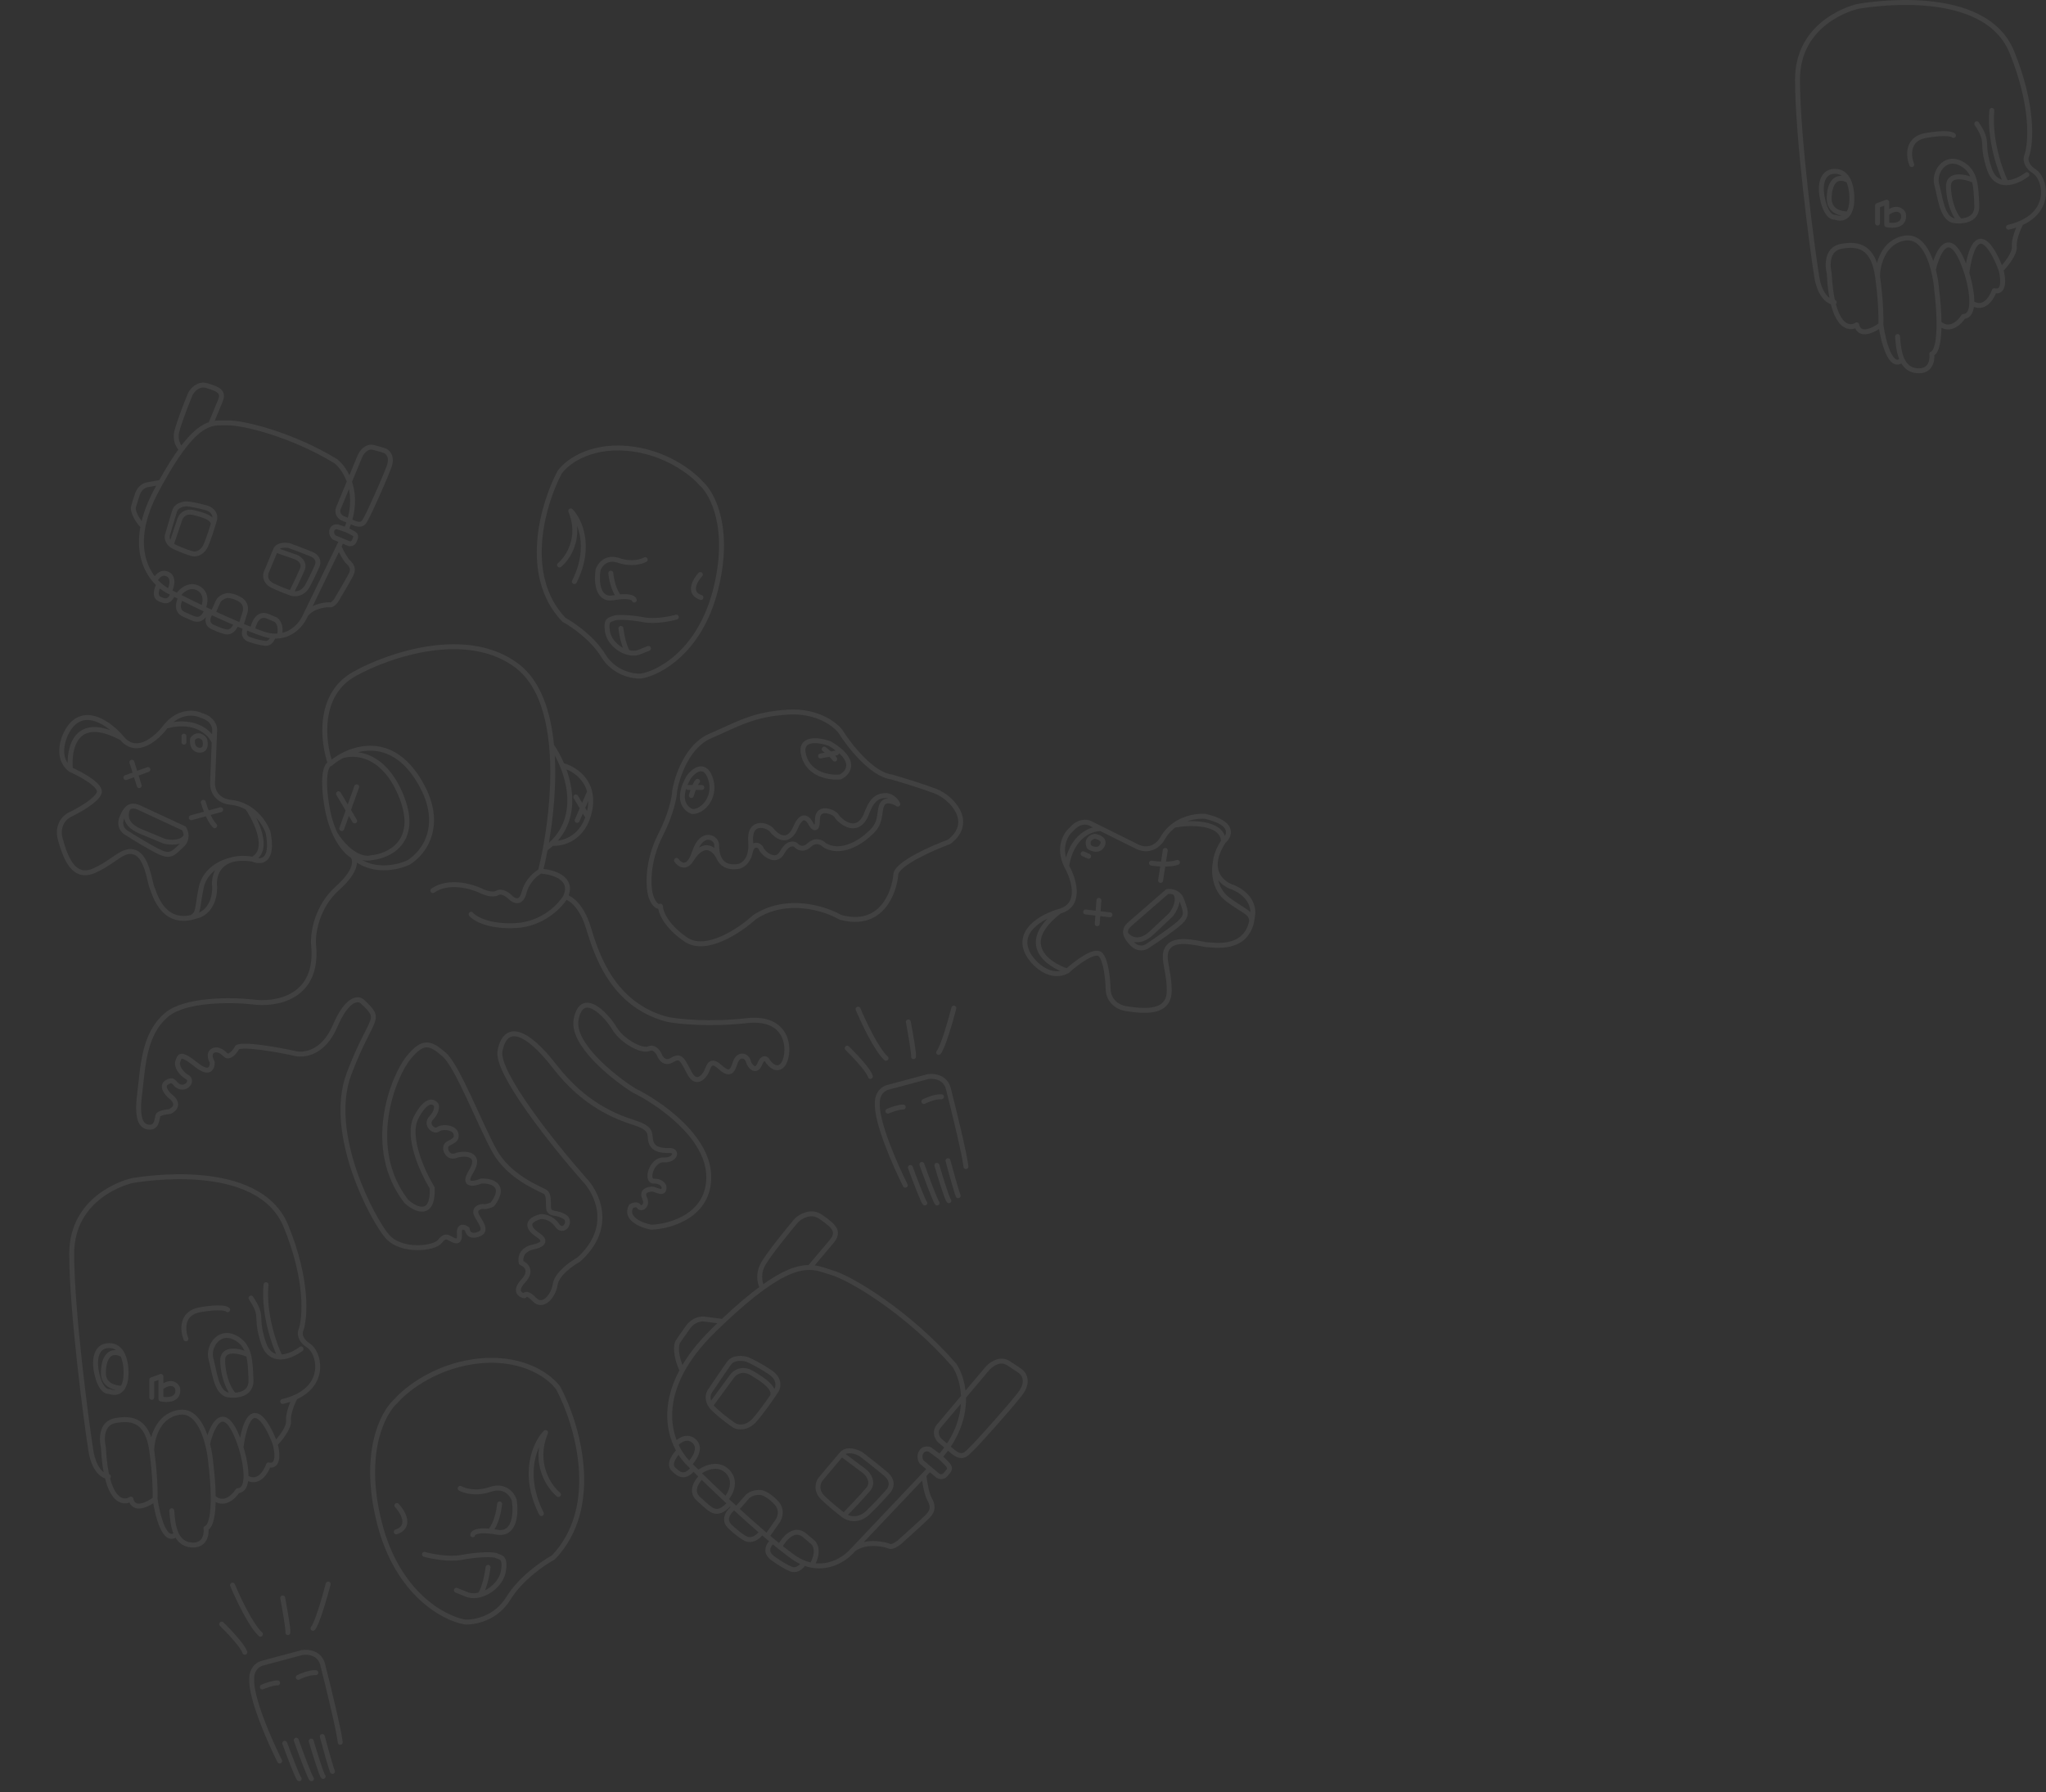 <?xml version="1.0" encoding="UTF-8"?> <svg xmlns="http://www.w3.org/2000/svg" width="1655" height="1450" viewBox="0 0 1655 1450" fill="none"><rect x="0" y="0" width="1655" height="1450" fill="#333333" stroke="none"/> <g opacity="0.07"> <path d="M732.29 958.918C724.242 942.925 708.455 907.136 709.693 891.93C709.537 888.873 710.928 882.17 717.734 879.815L750.57 871.017C755.018 870.268 764.544 871.124 767.067 880.541C771.342 897.324 780.186 933.468 781.355 943.779M766.806 939.045C768.964 947.099 773.637 964.042 775.062 967.378M757.845 942.775C760.486 951.806 766.116 970.174 767.506 971.395M745.697 942.045C749.235 951.943 756.657 972.044 758.047 973.266M736.404 944.536C739.72 953.607 746.7 972.056 748.09 973.278M718.212 898.944C720.786 897.812 726.868 895.562 730.603 895.624M747.33 891.142C750.056 889.748 756.721 887.032 761.58 887.324M685.304 847.999C690.999 853.556 702.72 865.91 704.049 870.866M694.108 816.423C698.431 826.775 709.005 849.219 716.714 856.184M734.734 826.786C736.328 835.213 739.401 852.628 738.941 854.876M771.575 815.587C768.847 826.057 762.566 847.882 759.265 851.423" stroke="white" stroke-width="4" stroke-linecap="round"></path> <path d="M226.223 1424.71C218.185 1408.74 202.417 1373 203.654 1357.81C203.499 1354.76 204.888 1348.06 211.685 1345.71L244.48 1336.92C248.921 1336.18 258.435 1337.03 260.955 1346.44C265.226 1363.2 274.058 1399.3 275.226 1409.59M260.695 1404.87C262.851 1412.91 267.517 1429.83 268.941 1433.16M251.745 1408.59C254.383 1417.61 260.006 1435.95 261.394 1437.17M239.613 1407.86C243.146 1417.75 250.559 1437.82 251.947 1439.04M230.331 1410.35C233.643 1419.41 240.614 1437.84 242.002 1439.05M212.162 1364.82C214.733 1363.68 220.807 1361.44 224.537 1361.5M241.244 1357.02C243.966 1355.63 250.622 1352.92 255.475 1353.21M179.296 1313.93C184.984 1319.48 196.69 1331.82 198.017 1336.77M188.089 1282.4C192.406 1292.74 202.967 1315.15 210.667 1322.11M228.664 1292.75C230.256 1301.16 233.325 1318.56 232.865 1320.8M265.458 1281.56C262.733 1292.02 256.46 1313.82 253.163 1317.35" stroke="white" stroke-width="4" stroke-linecap="round"></path> <path d="M566.508 464.808C562.173 469.487 556.203 479.759 566.996 483.418M521.903 452.74C518.995 454.417 510.651 456.903 500.544 453.429C490.437 449.956 485.165 456.968 483.792 460.908C482.398 469.462 482.9 485.982 496.056 483.628C497.819 483.313 499.411 483.086 500.847 482.934M513.053 485.455C512.894 484.078 510.13 481.95 500.847 482.934M494.085 463.693C494.452 468.008 496.317 477.899 500.847 482.934M547.057 499.274C542.069 500.696 529.817 503.11 520.71 501.385C509.326 499.229 498.334 499.027 496.153 500.284C493.971 501.542 489.682 500.382 491.409 511.012C492.682 518.846 500.176 525.854 508.024 527.861M524.556 524.599L516.296 527.908C513.672 528.657 510.825 528.577 508.024 527.861M502.242 508.399C502.813 513.094 504.769 523.559 508.024 527.861M452.605 457.09C459.338 451.52 470.578 434.974 461.677 413.349C468.649 420.47 479 441.872 464.625 470.505M518.5 546.982C533.283 544.514 566.032 527.135 578.761 477.362C591.491 427.588 576.309 399.09 567.128 391.062C559.894 382.638 537.678 365.171 506.68 362.697C475.682 360.224 457.71 374.703 452.6 382.251C439.453 407.028 421.775 465.564 456.24 501.497C463.208 505.23 479.316 516.24 488.001 530.416C496.685 544.592 511.952 547.367 518.5 546.982Z" stroke="white" stroke-width="4" stroke-linecap="round" stroke-linejoin="round"></path> <path d="M321.064 1217.99C326.036 1223.35 332.884 1235.14 320.504 1239.33M372.228 1204.14C375.564 1206.07 385.135 1208.92 396.728 1204.93C408.322 1200.95 414.37 1208.99 415.944 1213.51C417.543 1223.32 416.968 1242.27 401.876 1239.57C399.855 1239.21 398.028 1238.95 396.381 1238.78M382.38 1241.67C382.563 1240.09 385.733 1237.65 396.381 1238.78M404.137 1216.71C403.717 1221.66 401.577 1233 396.381 1238.78M343.375 1257.52C349.096 1259.15 363.15 1261.92 373.597 1259.94C386.655 1257.47 399.263 1257.24 401.766 1258.68C404.268 1260.12 409.187 1258.79 407.207 1270.99C405.747 1279.97 397.15 1288.01 388.149 1290.31M369.185 1286.57L378.66 1290.37C381.67 1291.22 384.935 1291.13 388.149 1290.31M394.78 1267.99C394.125 1273.37 391.882 1285.38 388.149 1290.31M451.718 1209.13C443.995 1202.74 431.102 1183.77 441.311 1158.96C433.314 1167.13 421.441 1191.68 437.93 1224.52M376.131 1312.25C359.174 1309.41 321.61 1289.48 307.008 1232.39C292.407 1175.29 309.821 1142.6 320.353 1133.4C328.65 1123.73 354.133 1103.7 389.69 1100.86C425.247 1098.02 445.861 1114.63 451.724 1123.29C466.804 1151.71 487.082 1218.85 447.548 1260.07C439.555 1264.35 421.078 1276.98 411.116 1293.24C401.155 1309.5 383.642 1312.69 376.131 1312.25Z" stroke="white" stroke-width="4" stroke-linecap="round" stroke-linejoin="round"></path> <path d="M56.993 622.603C65.633 626.389 82.374 635.476 80.214 641.533C78.054 647.591 63.833 655.596 56.993 658.841C52.852 660.644 45.436 667.278 48.892 679.394C53.212 694.538 59.693 711.845 76.434 704.273C93.176 696.701 99.656 685.884 109.377 689.67C119.098 693.456 121.258 714.549 122.878 717.795C124.411 720.866 130.3 747.683 154.74 742.284M56.993 622.603C45.328 613.517 50.692 597.544 54.833 590.693C67.794 569.491 89.395 586.185 98.576 597.183M56.993 622.603C55.193 605.656 60.989 576.847 98.576 597.183M204.424 695.079C210.544 697.963 221.597 697.675 216.845 673.444C215.045 668.166 209.648 658.9 200.103 653.401M204.424 695.079C218.681 687.723 207.484 664.229 200.103 653.401M204.424 695.079C196.865 693.896 191.045 694.357 186.602 695.842M134.219 587.447C145.019 574.467 157.8 576.27 162.841 578.794C171.913 581.39 173.822 587.808 173.642 590.693L173.253 600.428M134.219 587.447C127.378 596.822 110.673 611.894 98.576 597.183M134.219 587.447C158.412 580.957 170.322 593.397 173.253 600.428M173.253 600.428L172.021 631.257C170.725 644.67 181.202 648.745 186.602 649.105C191.792 649.6 196.28 651.198 200.103 653.401M186.602 695.842C174.795 699.792 172.726 710.983 173.642 717.795C173.642 734.237 163.921 740.15 159.06 741.052C157.559 741.572 156.12 741.98 154.74 742.284M186.602 695.842C179.942 697.21 165.865 703.516 162.841 717.795C159.06 735.643 161.221 738.649 154.74 742.284M106.677 616.654L112.617 635.584M101.816 629.094L119.638 622.603M164.461 649.105C165.721 653.613 169.321 663.709 173.642 668.036M154.74 661.545L178.502 655.055M103.868 653.401C101.787 654.889 100.12 657.664 98.576 661.545C95.984 668.061 99.656 672.193 101.816 673.444C108.297 677.591 122.986 686.641 129.898 689.67C138.539 693.456 140.699 689.67 147.18 683.72C149.762 681.349 150.576 678.611 150.542 676.148M103.868 653.401C106.155 651.766 108.942 651.686 112.617 653.401C118.233 656.022 139.079 665.692 148.8 670.199C149.613 671.466 150.507 673.667 150.542 676.148M103.868 653.401C101.384 657.378 99.764 666.737 113.157 672.362C126.55 677.987 131.698 680.115 132.598 680.475C137.18 681.737 147.183 682.639 150.542 676.148M148.8 595.56V600.428M155.82 597.724C155.28 600.608 155.604 606.486 161.221 606.918C166.837 607.351 166.441 601.33 165.541 598.265C164.06 596.101 160.043 592.964 155.82 597.724Z" stroke="white" stroke-width="4" stroke-linecap="round" stroke-linejoin="round"></path> <path d="M863.295 785.583C870.283 779.244 885.418 767.68 890.064 772.127C894.709 776.575 896.202 792.826 896.368 800.395C896.321 804.911 899.344 814.391 911.814 816.189C927.401 818.436 945.845 819.596 945.778 801.222C945.71 782.848 938.487 772.512 945.916 765.188C953.344 757.864 973.478 764.515 977.102 764.363C980.532 764.219 1007.41 769.806 1012.48 745.294M863.295 785.583C850.235 792.515 837.849 781.09 833.289 774.51C819.238 754.015 843.303 741.125 857.093 737.241M863.295 785.583C847.093 780.298 823.169 763.232 857.093 737.241M989.702 680.655C994.837 676.248 999.091 666.043 975.035 660.476C969.483 659.961 958.819 661.098 949.899 667.562M989.702 680.655C988.817 664.636 962.798 665.252 949.899 667.562M989.702 680.655C985.533 687.07 983.575 692.57 983.115 697.232M862.777 700.733C855.345 685.57 862.215 674.642 866.578 671.074C872.656 663.855 879.294 664.737 881.853 666.08L890.579 670.414M862.777 700.733C868.537 710.808 875.464 732.214 857.093 737.241M862.777 700.733C866.743 676 882.964 670.215 890.579 670.414M890.579 670.414L918.211 684.14C929.923 690.805 937.924 682.909 940.461 678.128C943.034 673.594 946.327 670.151 949.899 667.562M983.115 697.232C981.893 709.622 991.26 716.085 997.852 718.033C1012.86 724.754 1014.28 736.043 1013.12 740.847C1012.98 742.43 1012.76 743.91 1012.48 745.294M983.115 697.232C981.641 703.869 981.642 719.294 993.437 727.891C1008.18 738.636 1011.81 737.894 1012.48 745.294M878.174 737.807L897.879 740.123M887.541 747.328L888.902 728.41M931.41 698.335C936.039 699.027 946.725 699.869 952.439 697.694M938.79 712.292L942.579 687.953M910.563 755.391C911.07 757.899 912.922 760.554 915.833 763.549C920.72 768.578 925.992 766.916 928.017 765.456C934.45 761.237 948.714 751.53 954.304 746.459C961.291 740.121 958.719 736.602 955.938 728.256C954.83 724.93 952.663 723.068 950.402 722.092M910.563 755.391C910.006 752.636 911.071 750.059 914.139 747.406C918.827 743.352 936.173 728.28 944.26 721.25C945.748 721.026 948.123 721.11 950.402 722.092M910.563 755.391C913.177 759.283 921.057 764.588 931.665 754.664C942.273 744.74 946.319 740.911 947.016 740.237C950.041 736.571 954.952 727.811 950.402 722.092M876.141 690.742L880.584 692.731M880.985 685.219C883.397 686.891 888.893 688.997 891.584 684.048C894.275 679.099 888.617 677 885.452 676.568C882.872 677.035 878.367 679.419 880.985 685.219Z" stroke="white" stroke-width="4" stroke-linecap="round" stroke-linejoin="round"></path> <path d="M437.183 704.798C446.883 705.299 464.509 710.172 457.409 725.659M437.183 704.798C438.512 699.515 439.849 693.45 441.093 686.822M437.183 704.798C433.787 706.555 426.381 712.466 423.931 722.062C421.481 731.657 415.658 728.801 413.053 726.174C410.985 724.011 405.921 720.235 402.214 722.437C398.507 724.638 391.513 722.009 388.479 720.419C380.873 716.848 362.556 711.865 350.131 720.497M457.409 725.659C461.294 726.483 470.404 732.499 475.77 749.976C482.476 771.822 495.094 812.856 539.736 824.695C548.621 826.462 573.881 829.149 603.836 825.759C641.281 821.522 639.152 854.877 632.997 861.664C628.073 867.093 622.489 861.121 620.313 857.457C619.318 856.221 616.766 855.18 614.52 860.897C611.713 868.043 606.539 863.289 605.292 858.551C604.044 853.813 597.241 851.592 594.541 860.24C591.842 868.888 588.838 869.106 582.053 862.961C575.269 856.815 573.512 861.772 571.99 865.807C570.469 869.841 563.606 879.396 557.656 868.058C551.706 856.721 550.567 853.484 543.616 857.612C538.056 860.915 534.688 856.653 533.7 854.109C532.597 851.373 529.28 846.403 524.835 848.417C519.278 850.934 503.265 842.443 497.079 832.028C490.893 821.613 470.903 799.829 466.045 824.631C462.158 844.472 495.576 871.273 512.77 882.194C532.59 891.817 572.442 919.075 573.3 951.126C574.158 983.178 542.642 992.295 526.776 992.847C519.121 991.393 505.141 985.973 510.458 975.927C512.003 975.01 515.436 973.753 516.81 976.068C518.528 978.961 524.321 975.521 521.463 969.391C518.606 963.261 524.271 962.244 527.275 962.025C530.279 961.806 537.643 967.608 537.103 960.102C536.687 958.523 534.469 955.404 528.924 955.567C521.993 955.77 527.048 937.896 536.748 938.397C546.448 938.897 548.568 930.594 541.637 930.797C534.706 931 528.589 929.937 526.655 924.041C524.72 918.146 528.902 913.314 513.449 908.403C497.996 903.493 472.518 893.578 448.875 863.006C425.233 832.433 408.621 828.211 404.469 850.245C401.148 867.871 448.329 926.73 472.335 953.955C482.984 964.85 497.02 993.144 467.969 1019.16C462.255 1022.3 450.494 1030.64 449.159 1038.95C447.491 1049.33 438.783 1058.42 432.234 1051.35C426.995 1045.69 424.671 1046.97 424.164 1048.31C420.701 1047.76 415.681 1044.58 423.299 1036.3C430.917 1028.02 425.367 1023.07 421.639 1021.64C420.693 1018.28 421.299 1011.04 431.289 1008.86C443.777 1006.14 438.603 1001.38 434.804 998.945C431.004 996.505 421.687 988.733 437.071 984.292C439.767 983.995 446.239 984.952 450.551 991.157C455.941 998.914 462.695 987.858 456.706 984.371C450.717 980.883 446.898 982.369 444.601 979.82C442.303 977.271 445.474 966.778 440.751 964.104C436.029 961.43 411.818 952.328 400.026 931.154C388.233 909.981 369.99 862.113 359.062 852.949C348.134 843.785 342.489 840.877 330.286 855.951C318.084 871.026 295.044 928.541 328.672 971.968C335.993 978.578 350.435 985.655 349.633 961.084C341.879 948.47 328.448 919.347 336.749 903.772C345.05 888.197 351.02 890.86 352.967 894.139C353.383 895.719 353.146 899.981 348.874 904.397C343.533 909.917 351.24 916.298 354.372 913.655C357.504 911.012 371.131 911.529 368.775 920.755C368.425 921.485 366.729 923.379 362.747 925.118C357.77 927.291 361.531 937.581 368.589 934.954C375.648 932.327 390.198 933.078 381 947.934C373.641 959.818 383.53 957.91 389.394 955.471C397.327 955.195 410.216 958.602 398.31 974.44C396.651 975.164 392.963 976.52 391.487 976.144C389.641 975.675 381.895 977.145 386.018 984.088C390.142 991.031 394.158 996.473 386.176 998.866C379.791 1000.78 378.063 996.64 377.998 994.331C375.658 992.59 371.108 990.909 371.626 998.115C372.275 1007.12 366.865 1003.29 364.676 1002.24C362.486 1001.2 360.189 998.647 355.771 1004.4C351.353 1010.16 325.003 1013.28 313.515 1000.54C302.028 987.793 264.029 917.219 282.288 868.805C300.546 820.39 310.335 826.317 292.859 810.085C289.638 807.301 280.767 807.405 271.045 830.085C261.322 852.766 244.898 854.225 237.901 852.119C224.709 849.257 197.051 844.29 191.954 847.317C190.088 850.773 185.508 856.781 182.107 853.166C177.855 848.646 173.005 848.396 170.797 851.273C169.03 853.575 170.65 857.622 171.681 859.358C171.89 863.669 169.617 870.132 158.849 861.5C145.388 850.71 145.369 854.635 143.847 858.67C142.326 862.704 146.685 868.725 151.408 871.399C156.13 874.073 151.477 880.75 145.94 879.343C140.402 877.935 141.472 871.821 135.101 875.605C130.003 878.633 134.941 884.571 138.046 887.162C141.231 889.445 145.561 895.065 137.409 899.281C134.405 899.5 128.255 900.491 127.69 902.705C126.983 905.473 126.836 911.822 121.407 911.916C115.977 912.01 109.988 908.522 112.874 885.676C115.759 862.829 116.003 836.854 134.793 820.998C149.826 808.313 187.062 808.739 203.802 810.537C222.423 813.305 258.449 807.823 253.585 763.75C253.051 754.935 256.183 733.559 272.983 718.572C289.782 703.585 287.77 694.657 284.665 692.066M457.409 725.659C453.1 732.915 439.004 747.705 417.099 748.818C395.194 749.931 383.977 743.183 381.107 739.669M284.665 692.066C299.745 706.904 321.423 702.065 330.376 697.79C342.733 690.451 361.464 666.49 337.53 629.36C317.861 598.846 292.14 602.867 276.13 611.733M284.665 692.066C281.494 690.251 275.986 684.868 271.282 674.968M267.244 617.881C264.548 618.178 260.162 625.218 264.192 651.001C265.739 660.893 268.355 668.806 271.282 674.968M267.244 617.881C261.054 600.424 256.41 561.385 287.356 544.884C314.266 529.945 378.188 507.843 418.599 538.944C435.757 552.148 443.614 576.407 446.16 603.193M267.244 617.881C269.642 615.805 272.658 613.655 276.13 611.733M276.13 611.733C286.634 607.871 311.133 609.19 325.092 645.357C339.05 681.524 314.115 692.838 299.902 693.974C295.422 695.331 283.426 693.428 271.282 674.968M273.823 642.15L286.882 664.137M288.52 636.552L276.456 670.33M446.16 603.193C448.863 631.622 445.584 662.896 441.093 686.822M446.16 603.193C449.058 607.366 452.175 612.882 454.794 619.199M441.093 686.822C443.069 685.351 444.871 683.822 446.511 682.243M454.794 619.199C462.535 637.87 465.933 663.543 446.511 682.243M454.794 619.199C461.87 620.925 473.65 627.314 476.954 640.476M446.511 682.243C454.794 682.996 472.505 678.654 477.089 655.268C478.2 649.597 478.011 644.69 476.954 640.476M465.78 644.765L474.371 659.23M466.841 663.702L476.954 640.476" stroke="white" stroke-width="4" stroke-linecap="round" stroke-linejoin="round"></path> <path d="M559.224 643.59C560.057 640.59 562.224 634.09 564.224 632.09M556.724 637.09H567.724M666.724 606.09C668.724 607.59 673.224 611.29 675.224 614.09M663.724 611.59L676.724 609.09M547.224 696.09C549.593 699.435 554.781 702.989 559.224 695.414M606.83 689.59C605.156 697.787 599.827 700.702 596.724 701.09C588.087 702.17 583.821 698.733 581.724 694.398M606.83 689.59C607.314 687.221 607.493 684.409 607.224 681.09C605.724 662.59 621.224 667.59 624.224 671.59C627.224 675.59 637.224 684.59 643.724 669.09C648.924 656.69 654.224 662.59 656.224 667.09C657.89 669.757 661.224 672.69 661.224 663.09C661.224 651.09 675.224 657.09 676.724 660.09C678.224 663.09 692.224 676.59 700.224 660.09C704.724 648.09 708.224 643.59 717.224 643.59C719.39 643.924 724.224 645.79 726.224 650.59C723.224 648.59 716.524 645.79 713.724 650.59C710.224 656.59 714.224 665.59 703.224 674.59C696.557 681.09 679.924 691.99 666.724 683.59C664.89 681.59 659.924 678.79 654.724 683.59C649.524 688.39 645.224 685.59 643.724 683.59C641.89 682.257 637.124 681.59 632.724 689.59C627.224 699.59 616.724 689.59 615.724 686.59C614.724 683.59 608.437 681.09 606.83 689.59ZM581.724 694.398C579.935 690.701 579.724 686.352 579.724 683.59C579.724 677.59 567.724 671.09 561.724 689.59C560.937 692.016 560.095 693.929 559.224 695.414M581.724 694.398C578.724 687.678 570.024 678.473 559.224 695.414M534.224 733.09C533.057 733.757 530.024 733.49 527.224 727.09C523.724 719.09 523.224 697.09 534.224 675.59C543.024 658.39 545.557 644.757 545.724 640.09C547.557 628.59 555.824 603.59 574.224 595.59C597.224 585.59 609.724 577.59 638.224 576.09C661.024 574.89 675.39 585.924 679.724 591.59C686.89 603.09 705.224 626.59 721.224 628.59C728.724 630.757 746.324 636.091 756.724 640.09C769.724 645.09 788.724 665.09 767.724 681.09C754.557 685.924 727.524 697.79 724.724 706.59C723.557 722.257 712.924 751.29 679.724 742.09C667.39 734.924 636.224 724.89 610.224 742.09C598.557 752.757 571.123 771.29 554.724 760.09C538.324 748.89 534.224 737.424 534.224 733.09ZM560.224 656.59C554.724 654.924 546.424 646.99 557.224 628.59C560.89 623.59 569.424 616.59 574.224 628.59C580.224 643.59 569.224 656.59 560.224 656.59ZM671.224 601.59C662.39 598.424 645.824 595.99 650.224 611.59C654.624 627.19 671.724 629.424 679.724 628.59C686.39 625.257 694.024 615.19 671.224 601.59Z" stroke="white" stroke-width="4" stroke-linecap="round" stroke-linejoin="round"></path> <path d="M557.601 1184.55C561.391 1180.74 567.523 1171.74 561.73 1166.15C555.937 1160.57 549.217 1165.43 546.58 1168.56M557.601 1184.55C554.728 1181.85 551.774 1178.22 549.205 1173.75M557.601 1184.55C558.694 1185.64 559.802 1186.75 560.924 1187.87M760.277 1178.66C787.932 1146.68 779.614 1115.93 771.998 1104.55C735.15 1062.12 688.116 1033.85 672.553 1029.48C667.254 1027.99 662.089 1025.5 654.988 1025.41M760.277 1178.66L752.174 1172.7C750.694 1172.04 747.231 1171.51 745.226 1174.72C743.221 1177.93 744.531 1181.42 745.437 1182.77L752.086 1188.38M760.277 1178.66C761.3 1179.52 763.976 1181.95 766.496 1184.77C769.645 1188.3 767.409 1189.92 764.822 1192.99C762.753 1195.44 759.902 1194.67 758.736 1193.98L752.086 1188.38M752.086 1188.38L690.806 1253.08M584.623 1069.1C582.123 1071.46 579.542 1073.95 576.877 1076.57C565.406 1087.82 557.286 1098.61 551.762 1108.76M584.623 1069.1L569.907 1067.19C567.339 1066.78 561.1 1067.47 556.681 1073.54C552.262 1079.61 549.199 1084.15 548.22 1085.66C546.943 1088.08 545.863 1096.09 551.762 1108.76M584.623 1069.1C597.214 1057.18 607.753 1048.36 616.686 1041.88M551.762 1108.76C538.377 1133.35 540.233 1154.16 546.58 1168.56M616.686 1041.88C614.832 1038.86 612.456 1030.62 617.781 1021.81C623.107 1013 637.658 995.112 644.269 987.27C647.484 984.147 655.825 979.164 663.471 984.208C671.117 989.253 673.817 992.346 674.212 993.262C675.603 994.725 677.349 998.881 673.211 1003.79C669.072 1008.7 659.338 1020.25 654.988 1025.41M616.686 1041.88C634.82 1028.74 646.34 1025.3 654.988 1025.41M747.344 1194C747.89 1198.54 749.541 1208.63 751.78 1212.61C754.578 1217.6 755.411 1221.8 750.157 1226.99C745.954 1231.15 733.14 1242.68 727.258 1247.93C725.48 1249.35 721.428 1251.94 719.447 1250.97C716.97 1249.76 701.702 1245.64 690.806 1253.08M690.806 1253.08L688.502 1255.51C682.684 1261.64 670.808 1268.96 656.714 1266.34M682.672 1226.1C679.63 1223.83 671.995 1217.8 665.793 1211.87C659.591 1205.95 661.723 1199.4 663.565 1196.87C667.588 1192.1 676.67 1181.32 680.809 1176.41M682.672 1226.1C685.884 1228.52 694.325 1231.37 702.386 1223.47C710.446 1215.57 716.485 1208.82 718.497 1206.43C720.679 1204.19 723.305 1198.24 716.349 1192.37C709.393 1186.51 700.206 1179.35 696.482 1176.5C692.982 1174.43 684.947 1171.5 680.809 1176.41M682.672 1226.1C687.18 1221.44 697.404 1210.7 702.232 1204.97C707.061 1199.24 702.471 1192.92 699.573 1190.48L680.809 1176.41M574.853 1136.97C571.249 1131.55 573.12 1126.69 574.809 1124.69C578.178 1119.65 585.847 1108.27 589.577 1103.02C593.306 1097.76 601.077 1098.71 604.497 1099.85C607.288 1101.03 614.884 1104.75 622.939 1110.14C630.994 1115.53 629.666 1122.23 627.996 1124.9C627.258 1126.04 626.232 1127.58 625.005 1129.38M574.853 1136.97C575.539 1138.01 576.425 1139.06 577.549 1140.12C584.57 1146.74 591.673 1151.73 594.348 1153.4C597.166 1154.9 604.44 1155.96 610.992 1148.19C615.9 1142.37 621.345 1134.74 625.005 1129.38M574.853 1136.97L591.915 1113.74C593.873 1110.72 599.889 1105.93 608.289 1110.92C618.789 1117.14 626.785 1123.01 625.005 1129.38M546.58 1168.56C547.39 1170.4 548.272 1172.13 549.205 1173.75M549.205 1173.75C545.954 1176.91 540.491 1184.3 544.646 1188.5C549.841 1193.75 554.2 1195.85 560.924 1187.87M560.924 1187.87C562.18 1189.12 563.452 1190.38 564.739 1191.65M564.739 1191.65C569.362 1187.89 580.584 1182.4 588.487 1190.46C596.39 1198.52 590.784 1208.84 586.993 1212.99M564.739 1191.65C565.689 1192.58 566.647 1193.52 567.612 1194.47M586.993 1212.99C580.407 1206.83 573.861 1200.58 567.612 1194.47M586.993 1212.99C588.136 1214.06 589.28 1215.12 590.425 1216.18M567.612 1194.47C563.752 1198.01 557.872 1206.64 565.237 1212.85C574.443 1220.61 578.903 1228.81 590.425 1216.18M590.425 1216.18C591.573 1217.25 592.722 1218.31 593.868 1219.36M593.868 1219.36C590.121 1222.08 584.177 1228.99 590.379 1234.92C596.581 1240.85 601.435 1243.95 603.086 1244.75C605.215 1246.03 610.847 1246.76 616.341 1239.41M593.868 1219.36C594.431 1219.88 594.992 1220.39 595.554 1220.91M616.341 1239.41C617.716 1240.59 619.074 1241.75 620.411 1242.88M616.341 1239.41C609.711 1233.7 602.674 1227.43 595.554 1220.91M620.411 1242.88L628.945 1230.68C630.786 1228.15 633.209 1221.68 628.17 1216.03C623.132 1210.38 617.994 1208.04 616.056 1207.57C613.489 1207.16 607.492 1207.35 604.043 1211.44C600.594 1215.53 596.947 1219.46 595.554 1220.91M620.411 1242.88C621.979 1244.21 623.518 1245.5 625.025 1246.75M625.025 1246.75C622.091 1249.19 617.946 1255.35 624.838 1260.46C631.73 1265.57 637.384 1268.41 639.349 1269.2C641.331 1270.3 646.299 1270.91 650.322 1264.48M625.025 1246.75C626.985 1248.37 628.89 1249.93 630.729 1251.4M650.322 1264.48C647.395 1263.32 644.402 1261.7 641.373 1259.53C638.181 1257.24 634.601 1254.5 630.729 1251.4M650.322 1264.48C652.493 1265.34 654.628 1265.95 656.714 1266.34M630.729 1251.4C633.841 1245.28 642.214 1234.87 650.807 1242.11C659.399 1249.35 658.82 1248.86 657.456 1247.71C659.704 1249.61 662.703 1255.99 656.714 1266.34M759.562 1153.56L798.361 1107.53C801.235 1104.12 808.69 1098.39 815.517 1102.74C822.345 1107.1 825.075 1109.05 825.586 1109.48C828.458 1111.61 832.406 1118.2 825.228 1127.55C816.255 1139.23 789.366 1169.06 785.837 1172.21C782.308 1175.36 779.02 1181.33 770.836 1174.43C764.289 1168.92 760.947 1166.1 760.095 1165.38C758.193 1163.49 755.423 1158.47 759.562 1153.56Z" stroke="white" stroke-width="4"></path> <path d="M136.945 478.587C138.785 475.02 141.119 467.219 135.73 464.551C130.341 461.883 126.651 466.864 125.48 469.689M136.945 478.587C134.289 477.318 131.363 475.395 128.522 472.793M136.945 478.587C137.972 479.123 139.012 479.662 140.064 480.204M280.016 428.581C292.491 399.544 279.614 379.517 271.616 373.133C235.772 351.231 195.872 341.72 183.796 342.125C179.684 342.263 175.441 341.656 170.361 343.195M280.016 428.581L272.897 426.169C271.692 426.03 269.105 426.437 268.402 429.177C267.699 431.917 269.423 434.111 270.373 434.866L276.377 437.356M280.016 428.581C280.94 428.964 283.396 430.09 285.829 431.533C288.87 433.335 287.642 434.991 286.493 437.762C285.574 439.979 283.369 440.075 282.381 439.846L276.377 437.356M276.377 437.356L247.341 497.306M130.102 390.225C128.856 392.476 127.579 394.832 126.271 397.297C120.642 407.908 117.297 417.434 115.655 425.913M130.102 390.225L119.186 392.194C117.264 392.479 112.975 394.381 111.199 399.707C109.423 405.033 108.266 408.955 107.909 410.251C107.546 412.266 108.588 418.219 115.655 425.913M130.102 390.225C136.38 378.89 141.893 370.219 146.795 363.588M115.655 425.913C111.677 446.459 117.702 460.863 125.48 469.689M146.795 363.588C144.792 361.855 141.235 356.519 143.038 349.039C144.841 341.559 151.166 325.525 154.103 318.443C155.688 315.492 160.504 310.056 167.092 311.922C173.68 313.788 176.303 315.381 176.791 315.944C178.113 316.673 180.296 319.238 178.457 323.672C176.619 328.106 172.294 338.535 170.361 343.195M146.795 363.588C156.745 350.127 164.174 345.07 170.361 343.195M274.27 442.436C275.685 445.549 279.14 452.359 281.637 454.693C284.757 457.611 286.3 460.416 283.731 465.305C281.676 469.216 275.154 480.332 272.149 485.402C271.203 486.813 268.902 489.576 267.271 489.333C265.232 489.028 253.423 489.544 247.341 497.306M247.341 497.306L246.249 499.56C243.49 505.244 236.682 513.141 226.048 514.458M235.448 479.924C232.767 478.993 225.965 476.424 220.206 473.603C214.448 470.782 214.488 465.638 215.228 463.419C217.016 459.108 221.051 449.379 222.89 444.945M235.448 479.924C238.283 480.919 244.942 481.047 248.899 473.594C252.856 466.141 255.633 459.967 256.526 457.812C257.574 455.721 258.099 450.886 251.818 448.281C245.537 445.676 237.373 442.651 234.076 441.465C231.113 440.777 224.728 440.511 222.89 444.945M235.448 479.924C237.607 475.587 242.462 465.62 244.608 460.447C246.753 455.274 242.055 451.81 239.438 450.725L222.89 444.945M138.483 440.793C134.69 437.744 134.925 433.861 135.676 432.051C136.938 427.703 139.829 417.859 141.298 413.272C142.768 408.685 148.52 407.607 151.212 407.641C153.469 407.855 159.722 408.788 166.679 410.807C173.636 412.826 174.204 417.897 173.618 420.18C173.349 421.156 172.967 422.488 172.499 424.047M138.483 440.793C139.206 441.375 140.076 441.926 141.116 442.427C147.614 445.554 153.804 447.508 156.087 448.094C158.434 448.526 163.856 447.635 166.767 440.615C168.947 435.358 171.104 428.694 172.499 424.047M138.483 440.793L145.387 420.381C146.101 417.79 149.306 413.021 156.416 414.67C165.304 416.733 172.327 419.104 172.499 424.047M125.48 469.689C126.471 470.814 127.491 471.848 128.522 472.793M128.522 472.793C126.922 475.783 124.698 482.277 128.609 484.332C133.497 486.901 137.076 487.408 140.064 480.204M140.064 480.204C141.241 480.81 142.432 481.42 143.636 482.033M143.636 482.033C146.081 478.312 152.834 471.861 160.287 475.818C167.74 479.775 166.078 488.394 164.315 492.209M143.636 482.033C144.524 482.485 145.419 482.938 146.32 483.392M164.315 492.209C158.231 489.312 152.153 486.334 146.32 483.392M164.315 492.209C165.371 492.712 166.427 493.212 167.482 493.709M146.32 483.392C144.37 486.789 142.133 494.271 148.784 497.029C157.097 500.477 162.128 505.313 167.482 493.709M167.482 493.709C168.541 494.208 169.599 494.704 170.654 495.196M170.654 495.196C168.599 497.978 165.926 504.247 171.685 507.068C177.443 509.889 181.602 511.001 182.961 511.203C184.767 511.634 188.943 510.875 191.196 504.398M170.654 495.196C171.172 495.437 171.689 495.677 172.205 495.917M191.196 504.398C192.444 504.93 193.673 505.449 194.881 505.954M191.196 504.398C185.183 501.83 178.751 498.952 172.205 495.917M194.881 505.954L198.204 495.332C198.944 493.113 199.207 487.953 194.341 485.069C189.474 482.185 185.284 481.674 183.797 481.779C181.874 482.064 177.646 483.558 176.114 487.253C174.581 490.948 172.869 494.568 172.205 495.917M194.881 505.954C196.299 506.545 197.687 507.117 199.043 507.666M199.043 507.666C197.505 510.069 195.945 515.397 202.01 517.479C208.075 519.562 212.745 520.308 214.323 520.421C215.985 520.763 219.662 520.075 221.075 514.581M199.043 507.666C200.807 508.38 202.515 509.056 204.158 509.689M221.075 514.581C218.727 514.417 216.228 513.938 213.579 513.076C210.787 512.166 207.617 511.022 204.158 509.689M221.075 514.581C222.816 514.703 224.474 514.652 226.048 514.458M204.158 509.689C204.993 504.629 208.604 495.315 216.363 498.533C224.122 501.75 223.599 501.533 222.367 501.023C224.397 501.865 227.976 505.73 226.048 514.458M273.833 410.86L291.072 369.293C292.349 366.214 296.365 360.446 302.214 362.005C308.062 363.565 310.448 364.338 310.91 364.53C313.437 365.397 317.741 369.203 314.739 377.485C310.987 387.837 298.571 415.165 296.768 418.207C294.966 421.248 293.974 426.25 286.584 423.185C280.673 420.733 277.655 419.482 276.885 419.163C275.102 418.243 271.994 415.294 273.833 410.86Z" stroke="white" stroke-width="4"></path> <path d="M87.681 1194.57C84.084 1194.57 76.214 1190.39 73.516 1173.65C70.143 1152.73 58.001 1060.94 58.001 1014.37C58.001 967.8 103.196 955.651 107.918 954.976C112.64 954.301 209.103 937.428 231.364 992.097C249.173 1035.83 246.879 1066.11 243.506 1075.79C242.382 1078.04 242.022 1083.75 249.577 1088.61C258.042 1094.05 264.339 1119.02 238.838 1130.46M228.666 1133.83C232.513 1132.92 235.888 1131.78 238.838 1130.46M238.838 1130.46C236.796 1134.28 232.848 1143.41 233.388 1149.35C233.927 1155.29 226.417 1164.43 222.595 1168.25M222.595 1168.25C216.074 1150.25 201.413 1125.6 194.938 1170.95M222.595 1168.25C224.394 1174.78 225.833 1187.28 217.198 1185.12C215.175 1191.13 208.699 1201.54 198.985 1195.14M122.759 1173.65C119.386 1149.35 107.244 1146.65 93.078 1149.35C81.745 1151.51 82.06 1164.65 83.634 1170.95C85.793 1214.69 99.374 1217.07 105.895 1212.8C108.053 1223.05 119.836 1217.07 125.457 1212.8M122.759 1173.65C125.457 1193.09 125.682 1207.85 125.457 1212.8M122.759 1173.65C122.759 1164.43 127.211 1145.3 145.02 1142.6C157.356 1140.73 164.362 1154.52 167.877 1168.25M125.457 1212.8C127.274 1225.84 133.263 1249.78 142.685 1241.14M138.948 1222.24C139.337 1226.91 139.725 1234.92 142.685 1241.14M142.685 1241.14C144.869 1245.73 148.451 1249.34 154.464 1249.92C165.796 1251 167.28 1241.37 166.606 1236.42C171.163 1234.59 172.513 1223.56 172.462 1211.45M167.877 1168.25C169.436 1174.34 170.308 1180.42 170.653 1185.12C171.537 1192.01 172.422 1202.05 172.462 1211.45M167.877 1168.25C171.501 1152.5 181.986 1131 194.938 1170.95M194.938 1170.95C196.952 1177.37 199.247 1187.44 198.985 1195.14M172.462 1211.45C180.924 1219 189.173 1211 192.239 1206.05C196.99 1205.81 198.778 1201.2 198.985 1195.14M200.98 1096.03C202.536 1101.84 202.705 1108.74 203.032 1116.28C203.445 1125.78 195.988 1128.52 189.541 1128.77M200.98 1096.03C199.333 1089.89 196.131 1084.98 189.541 1081.86C176.724 1075.79 167.955 1089.96 170.653 1099.41C173.351 1108.86 174.701 1126.41 184.144 1128.43C185.677 1128.7 187.561 1128.85 189.541 1128.77M200.98 1096.03C193.794 1092.89 179.557 1089.56 180.097 1101.43C180.772 1116.28 186.168 1125.74 189.541 1128.77M98.972 1123.03C100.954 1120.23 101.737 1116.34 101.847 1113.58C102.228 1108.89 101.836 1101.54 99.195 1096.03M98.972 1123.03C96.918 1125.93 93.575 1127.65 88.356 1125.73C86.107 1126.18 80.936 1123.84 78.237 1110.88C76.439 1103.46 75.944 1088.61 88.356 1088.61C93.767 1088.61 97.153 1091.78 99.195 1096.03M98.972 1123.03C93.859 1123.26 83.634 1121.14 83.634 1110.88C83.634 1098.06 89.122 1090.64 99.195 1096.03M122.759 1130.46V1116.28L130.179 1113.58V1122.69M130.179 1122.69V1131.81C135.351 1132.93 145.289 1132.75 143.67 1123.03C142.546 1120.33 138.274 1116.48 130.179 1122.69ZM243.506 1091.31C239.457 1094.41 232.847 1097.9 226.642 1097.85M203.032 1050.14C213.825 1066.34 205.731 1064.31 213.151 1086.59C215.943 1094.97 221.132 1097.8 226.642 1097.85M226.642 1097.85C221.92 1088.24 213.016 1063.1 215.175 1039.34M150.416 1083.21C147.718 1076.46 146.234 1062.29 161.884 1059.59C177.534 1056.89 183.245 1058.46 184.144 1059.59" stroke="white" stroke-width="4" stroke-linecap="round" stroke-linejoin="round"></path> <path d="M1483.68 244.573C1480.08 244.573 1472.21 240.388 1469.51 223.65C1466.14 202.728 1454 110.939 1454 64.369C1454 17.8 1499.19 5.651 1503.91 4.976C1508.64 4.301 1605.1 -12.572 1627.36 42.097C1645.17 85.832 1642.87 116.113 1639.5 125.787C1638.38 128.037 1638.02 133.751 1645.57 138.611C1654.04 144.055 1660.33 169.019 1634.83 180.456M1624.66 183.83C1628.51 182.92 1631.88 181.778 1634.83 180.456M1634.83 180.456C1632.79 184.28 1628.84 193.414 1629.38 199.353C1629.92 205.293 1622.41 214.426 1618.59 218.251M1618.59 218.251C1612.07 200.253 1597.41 175.596 1590.93 220.951M1618.59 218.251C1620.39 224.775 1621.83 237.284 1613.19 235.124C1611.17 241.128 1604.69 251.538 1594.98 245.143M1518.75 223.65C1515.38 199.353 1503.24 196.654 1489.07 199.353C1477.74 201.513 1478.05 214.651 1479.63 220.951C1481.79 264.685 1495.37 267.07 1501.89 262.796C1504.05 273.054 1515.83 267.07 1521.45 262.796M1518.75 223.65C1521.45 243.088 1521.68 257.846 1521.45 262.796M1518.75 223.65C1518.75 214.426 1523.21 195.304 1541.01 192.604C1553.35 190.734 1560.36 204.518 1563.87 218.251M1521.45 262.796C1523.27 275.844 1529.26 299.781 1538.68 291.142M1534.94 272.245C1535.33 276.906 1535.72 284.921 1538.68 291.142M1538.68 291.142C1540.86 295.73 1544.45 299.343 1550.46 299.916C1561.79 300.996 1563.27 291.367 1562.6 286.418C1567.16 284.594 1568.51 273.555 1568.46 261.446M1563.87 218.251C1565.43 224.342 1566.3 230.423 1566.65 235.124C1567.53 242.005 1568.42 252.048 1568.46 261.446M1563.87 218.251C1567.5 202.503 1577.98 180.995 1590.93 220.951M1590.93 220.951C1592.95 227.374 1595.24 237.435 1594.98 245.143M1568.46 261.446C1576.92 269.005 1585.17 260.996 1588.23 256.046C1592.98 255.809 1594.77 251.203 1594.98 245.143M1596.97 146.035C1598.53 151.837 1598.7 158.741 1599.03 166.282C1599.44 175.783 1591.98 178.516 1585.54 178.771M1596.97 146.035C1595.33 139.893 1592.13 134.985 1585.54 131.861C1572.72 125.787 1563.95 139.96 1566.65 149.409C1569.35 158.858 1570.7 176.406 1580.14 178.431C1581.67 178.695 1583.56 178.85 1585.54 178.771M1596.97 146.035C1589.79 142.885 1575.55 139.555 1576.09 151.434C1576.77 166.282 1582.16 175.738 1585.54 178.771M1494.97 173.031C1496.95 170.235 1497.73 166.344 1497.84 163.583C1498.22 158.888 1497.83 151.545 1495.19 146.035M1494.97 173.031C1492.91 175.93 1489.57 177.655 1484.35 175.731C1482.1 176.181 1476.93 173.841 1474.23 160.883C1472.43 153.459 1471.94 138.611 1484.35 138.611C1489.76 138.611 1493.15 141.775 1495.19 146.035M1494.97 173.031C1489.85 173.256 1479.63 171.142 1479.63 160.883C1479.63 148.059 1485.12 140.635 1495.19 146.035M1518.75 180.456V166.282L1526.17 163.583V172.694M1526.17 172.694V181.805C1531.35 182.93 1541.28 182.75 1539.67 173.031C1538.54 170.332 1534.27 166.485 1526.17 172.694ZM1639.5 141.31C1635.45 144.408 1628.84 147.898 1622.64 147.847M1599.03 100.14C1609.82 116.338 1601.73 114.313 1609.15 136.586C1611.94 144.966 1617.13 147.802 1622.64 147.847M1622.64 147.847C1617.91 138.244 1609.01 113.099 1611.17 89.341M1546.41 133.211C1543.71 126.462 1542.23 112.289 1557.88 109.589C1573.53 106.889 1579.24 108.464 1580.14 109.589" stroke="white" stroke-width="4" stroke-linecap="round" stroke-linejoin="round"></path> </g> </svg> 